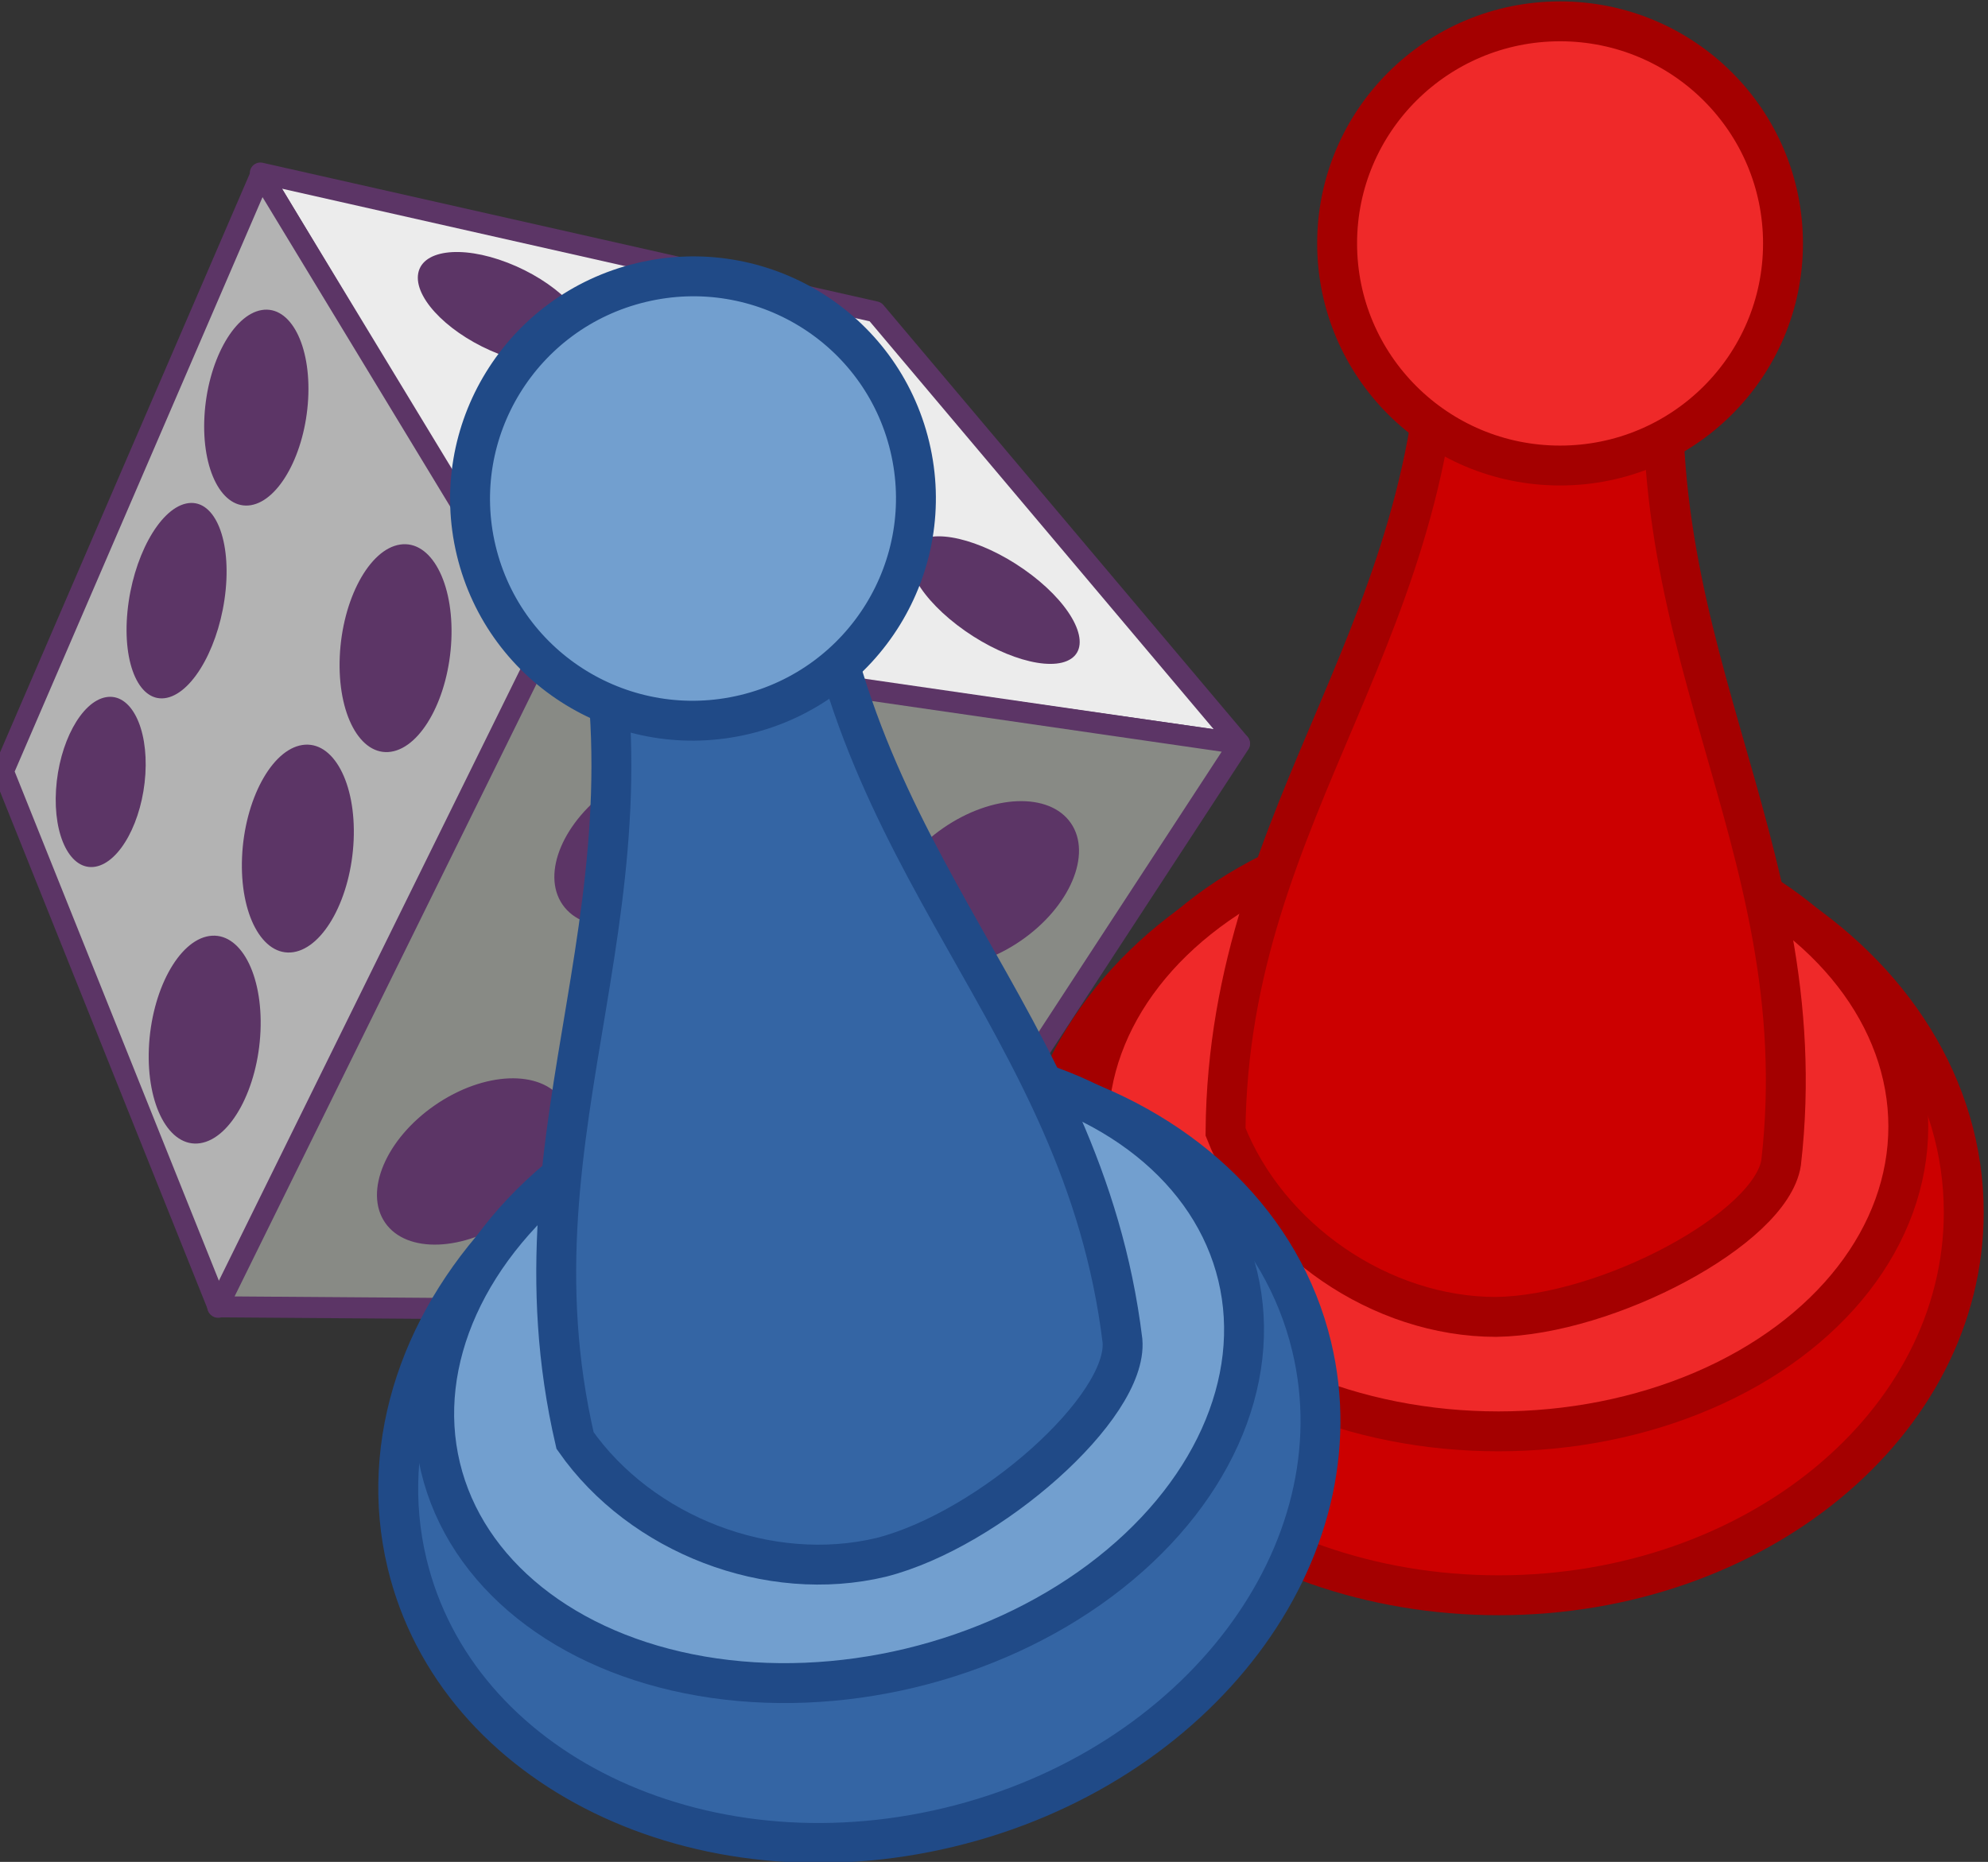 <?xml version="1.0" encoding="UTF-8" standalone="no"?>
<!-- Created with Inkscape (http://www.inkscape.org/) -->
<svg xmlns:dc="http://purl.org/dc/elements/1.1/" xmlns:cc="http://creativecommons.org/ns#" xmlns:rdf="http://www.w3.org/1999/02/22-rdf-syntax-ns#" xmlns:svg="http://www.w3.org/2000/svg" xmlns="http://www.w3.org/2000/svg" xmlns:sodipodi="http://sodipodi.sourceforge.net/DTD/sodipodi-0.dtd" xmlns:inkscape="http://www.inkscape.org/namespaces/inkscape" width="50mm" height="46.838mm" viewBox="0 0 50 46.838" version="1.1" id="svg6342" inkscape:version="0.91+devel r" sodipodi:docname="ludo.svg">
  <rect x="0" y="0" width="50" height="46.838" fill="#333333" stroke="none"/>
  <defs id="defs6336"/>
  <sodipodi:namedview id="base" pagecolor="#ffffff" bordercolor="#666666" borderopacity="1.0" inkscape:pageopacity="0.0" inkscape:pageshadow="2" inkscape:zoom="0.35" inkscape:cx="-412.15327" inkscape:cy="-100.54873" inkscape:document-units="mm" inkscape:current-layer="layer1" showgrid="false" fit-margin-top="0" fit-margin-left="0" fit-margin-right="0" fit-margin-bottom="0" inkscape:window-width="1855" inkscape:window-height="1056" inkscape:window-x="65" inkscape:window-y="24" inkscape:window-maximized="1"/>
  <g inkscape:label="Layer 1" inkscape:groupmode="layer" id="layer1" transform="translate(-81.079,-82.573)">
    <g id="g7888" transform="matrix(0.446,0,0,-0.446,-330.161,233.373)">
      <g transform="matrix(0.458,-0.261,0.261,0.458,468.397,431.323)" id="g7857">
        <path inkscape:connector-curvature="0" id="path2434" style="fill:#ececec;fill-rule:evenodd;stroke:#5c3566;stroke-width:2.25;stroke-linecap:round;stroke-linejoin:round;stroke-miterlimit:4;stroke-dasharray:none" d="m 933.142,289.859 56.69,-20.841 -69.861,-27.666 -51.348,28.833 z"/>
        <path inkscape:connector-curvature="0" id="path2420" style="fill:#b3b3b3;fill-rule:evenodd;stroke:#5c3566;stroke-width:2.25;stroke-linecap:round;stroke-linejoin:round;stroke-miterlimit:4;stroke-dasharray:none" d="m 868.743,270.103 51.958,-28.909 4.094,-78.682 -48.366,38.433 z"/>
        <path inkscape:connector-curvature="0" id="path2404" style="fill:#888a85;fill-rule:evenodd;stroke:#5c3566;stroke-width:2.25;stroke-linecap:round;stroke-linejoin:round;stroke-miterlimit:4;stroke-dasharray:none" d="m 989.859,269.002 -69.888,-27.437 4.754,-79.036 60.741,34.028 z"/>
        <path inkscape:connector-curvature="0" id="path2396" style="fill:#5c3566;stroke:none;stroke-width:2.25;stroke-linecap:round;stroke-linejoin:round;stroke-miterlimit:4;stroke-dasharray:none" d="m 947.056,225.399 c -2.762,-5.737 -7.953,-8.968 -11.593,-7.216 -3.645,1.754 -4.358,7.827 -1.596,13.564 2.762,5.737 7.953,8.968 11.598,7.214 3.64,-1.752 4.353,-7.825 1.592,-13.562 z"/>
        <path inkscape:connector-curvature="0" id="path2398" style="fill:#5c3566;stroke:none;stroke-width:2.25;stroke-linecap:round;stroke-linejoin:round;stroke-miterlimit:4;stroke-dasharray:none" d="m 979.983,239.121 c -2.762,-5.737 -7.953,-8.968 -11.593,-7.216 -3.645,1.754 -4.358,7.827 -1.596,13.564 2.762,5.737 7.953,8.968 11.598,7.214 3.64,-1.752 4.353,-7.825 1.592,-13.562 z"/>
        <path inkscape:connector-curvature="0" id="path2400" style="fill:#5c3566;stroke:none;stroke-width:2.25;stroke-linecap:round;stroke-linejoin:round;stroke-miterlimit:4;stroke-dasharray:none" d="m 979.252,201.433 c -2.762,-5.737 -7.953,-8.968 -11.593,-7.216 -3.645,1.754 -4.358,7.827 -1.596,13.564 2.762,5.737 7.953,8.968 11.598,7.214 3.64,-1.752 4.353,-7.825 1.592,-13.562 z"/>
        <path inkscape:connector-curvature="0" id="path2402" style="fill:#5c3566;stroke:none;stroke-width:2.25;stroke-linecap:round;stroke-linejoin:round;stroke-miterlimit:4;stroke-dasharray:none" d="m 947.421,186.431 c -2.762,-5.737 -7.953,-8.968 -11.593,-7.216 -3.645,1.754 -4.358,7.827 -1.596,13.564 2.762,5.737 7.953,8.968 11.598,7.214 3.64,-1.752 4.353,-7.825 1.592,-13.562 z"/>
        <path inkscape:connector-curvature="0" id="path2408" style="fill:#5c3566;stroke:none;stroke-width:2.25;stroke-linecap:round;stroke-linejoin:round;stroke-miterlimit:4;stroke-dasharray:none" d="m 901.623,229.435 c 2.798,-5.451 7.186,-8.195 9.801,-6.128 2.618,2.07 2.47,8.166 -0.328,13.617 -2.798,5.451 -7.186,8.195 -9.804,6.125 -2.614,-2.067 -2.466,-8.163 0.331,-13.615 z"/>
        <path inkscape:connector-curvature="0" id="path2410" style="fill:#5c3566;stroke:none;stroke-width:2.25;stroke-linecap:round;stroke-linejoin:round;stroke-miterlimit:4;stroke-dasharray:none" d="m 903.16,205.627 c 2.798,-5.451 7.186,-8.195 9.801,-6.128 2.618,2.07 2.47,8.166 -0.328,13.617 -2.798,5.451 -7.186,8.195 -9.804,6.125 -2.614,-2.067 -2.466,-8.163 0.331,-13.615 z"/>
        <path inkscape:connector-curvature="0" id="path2412" style="fill:#5c3566;stroke:none;stroke-width:2.25;stroke-linecap:round;stroke-linejoin:round;stroke-miterlimit:4;stroke-dasharray:none" d="m 904.621,182.934 c 2.798,-5.451 7.186,-8.195 9.801,-6.128 2.618,2.07 2.47,8.166 -0.328,13.617 -2.798,5.451 -7.186,8.195 -9.804,6.125 -2.614,-2.067 -2.466,-8.163 0.331,-13.615 z"/>
        <path inkscape:connector-curvature="0" id="path2414" style="fill:#5c3566;stroke:none;stroke-width:2.25;stroke-linecap:round;stroke-linejoin:round;stroke-miterlimit:4;stroke-dasharray:none" d="m 876.312,244.614 c 2.576,-5.168 6.617,-7.769 9.025,-5.809 2.411,1.962 2.274,7.742 -0.302,12.909 -2.576,5.168 -6.617,7.769 -9.028,5.806 -2.407,-1.96 -2.271,-7.739 0.305,-12.907 z"/>
        <path inkscape:connector-curvature="0" id="path2416" style="fill:#5c3566;stroke:none;stroke-width:2.25;stroke-linecap:round;stroke-linejoin:round;stroke-miterlimit:4;stroke-dasharray:none" d="m 879.504,222.38 c 2.355,-5.262 6.048,-7.911 8.249,-5.915 2.203,1.998 2.079,7.883 -0.276,13.145 -2.355,5.262 -6.048,7.911 -8.252,5.913 -2.2,-1.995 -2.076,-7.88 0.279,-13.143 z"/>
        <path inkscape:connector-curvature="0" id="path2418" style="fill:#5c3566;stroke:none;stroke-width:2.25;stroke-linecap:round;stroke-linejoin:round;stroke-miterlimit:4;stroke-dasharray:none" d="m 882.305,202.029 c 2.207,-4.507 5.669,-6.775 7.732,-5.066 2.065,1.711 1.948,6.751 -0.259,11.257 -2.207,4.507 -5.669,6.775 -7.734,5.063 -2.062,-1.709 -1.946,-6.748 0.261,-11.255 z"/>
        <path inkscape:connector-curvature="0" id="path2422" style="fill:#5c3566;stroke:none;stroke-width:2.25;stroke-linecap:round;stroke-linejoin:round;stroke-miterlimit:4;stroke-dasharray:none" d="m 900.404,265.996 c 5.349,0.803 8.778,3.458 7.659,5.928 -1.121,2.473 -6.365,3.825 -11.714,3.021 -5.349,-0.803 -8.778,-3.458 -7.657,-5.931 1.119,-2.47 6.364,-3.821 11.712,-3.018 z"/>
        <path inkscape:connector-curvature="0" id="path2424" style="fill:#5c3566;stroke:none;stroke-width:2.25;stroke-linecap:round;stroke-linejoin:round;stroke-miterlimit:4;stroke-dasharray:none" d="m 932.675,276.215 c 5.052,0.71 8.291,3.055 7.234,5.236 -1.058,2.185 -6.012,3.378 -11.064,2.669 -5.052,-0.71 -8.291,-3.055 -7.233,-5.239 1.057,-2.182 6.011,-3.375 11.063,-2.666 z"/>
        <path inkscape:connector-curvature="0" id="path2426" style="fill:#5c3566;stroke:none;stroke-width:2.25;stroke-linecap:round;stroke-linejoin:round;stroke-miterlimit:4;stroke-dasharray:none" d="m 961.623,273.669 c 5.646,-0.772 9.265,-3.324 8.084,-5.697 -1.183,-2.377 -6.718,-3.676 -12.364,-2.904 -5.646,0.772 -9.265,3.324 -8.082,5.7 1.181,2.374 6.717,3.673 12.362,2.9 z"/>
        <path inkscape:connector-curvature="0" id="path2428" style="fill:#5c3566;stroke:none;stroke-width:2.25;stroke-linecap:round;stroke-linejoin:round;stroke-miterlimit:4;stroke-dasharray:none" d="m 929.865,264.695 c 6.239,0.772 10.239,3.324 8.933,5.697 -1.307,2.377 -7.424,3.676 -13.663,2.904 -6.239,-0.772 -10.239,-3.324 -8.932,-5.7 1.305,-2.374 7.423,-3.673 13.662,-2.9 z"/>
        <path inkscape:connector-curvature="0" id="path2430" style="fill:#5c3566;stroke:none;stroke-width:2.25;stroke-linecap:round;stroke-linejoin:round;stroke-miterlimit:4;stroke-dasharray:none" d="m 927.529,251.964 c 6.437,0.835 10.563,3.592 9.217,6.158 -1.349,2.569 -7.66,3.973 -14.096,3.139 -6.437,-0.835 -10.563,-3.592 -9.215,-6.161 1.347,-2.566 7.658,-3.97 14.095,-3.135 z"/>
      </g>
      <g transform="translate(-15.91,-53.033)" id="g7659">
        <path d="m 1006.779,340.087 c -6.396,-3.943 -10.526,-10.232 -10.526,-17.314 0,-11.928 11.745,-21.601 26.23,-21.601 14.485,0 26.23,9.672 26.23,21.601 0,7.048 -4.109,13.311 -10.45,17.254 4.298,-3.104 6.979,-7.456 6.979,-12.283 0,-9.423 -10.189,-17.065 -22.759,-17.065 -12.57,0 -22.759,7.641 -22.759,17.065 0,4.859 2.708,9.233 7.055,12.34 z" inkscape:connector-curvature="0" style="fill:#cc0000;stroke:#a40000;stroke-width:2.25;stroke-miterlimit:4;stroke-dasharray:none" id="path4024-2"/>
        <ellipse transform="scale(1,-1)" style="fill:#ef2929;stroke:#a40000;stroke-width:2.25;stroke-miterlimit:4;stroke-dasharray:none" id="path4026-5" cx="1022.469" cy="-327.611" rx="23.118" ry="17.194"/>
        <path inkscape:connector-curvature="0" style="fill:#cc0000;stroke:#a40000;stroke-width:2.25;stroke-miterlimit:4;stroke-dasharray:none" sodipodi:nodetypes="cccccc" d="m 1019.221,375.688 c 0.506,-20.014 -11.994,-29.877 -12.138,-48.379 2.384,-6.047 8.745,-10.437 15.254,-10.437 6.303,0.09 15.506,4.987 16.077,8.699 2.105,18.383 -9.098,29.688 -6.164,49.494 -8.434,4.357 -4.248,3.808 -13.03,0.624 z" id="path4102"/>
        <ellipse transform="scale(1,-1)" style="fill:#ef2929;stroke:#a40000;stroke-width:2.25;stroke-miterlimit:4;stroke-dasharray:none" id="path4028" cx="1025.948" cy="-377.419" rx="12.572" ry="12.527"/>
      </g>
      <g transform="rotate(13.494,1237.707,337.718)" id="g7665">
        <path id="path7647" style="fill:#3465a4;stroke:#204a87;stroke-width:2.25;stroke-miterlimit:4;stroke-dasharray:none" inkscape:connector-curvature="0" d="m 943.14,337.965 c -6.396,-3.943 -10.526,-10.232 -10.526,-17.314 0,-11.928 11.745,-21.601 26.23,-21.601 14.485,0 26.23,9.672 26.23,21.601 0,7.048 -4.109,13.311 -10.45,17.254 4.298,-3.104 6.979,-7.456 6.979,-12.283 0,-9.423 -10.189,-17.065 -22.759,-17.065 -12.57,0 -22.759,7.641 -22.759,17.065 0,4.859 2.708,9.233 7.055,12.34 z"/>
        <ellipse ry="17.194" rx="23.118" cy="-325.489" cx="958.83" id="ellipse7649" style="fill:#729fcf;stroke:#204a87;stroke-width:2.25;stroke-miterlimit:4;stroke-dasharray:none" transform="scale(1,-1)"/>
        <path id="path7651" d="m 955.581,373.566 c 0.506,-20.014 -11.994,-29.877 -12.138,-48.379 2.384,-6.047 8.745,-10.437 15.254,-10.437 6.303,0.09 15.506,4.987 16.077,8.699 2.105,18.383 -9.098,29.688 -6.164,49.494 -8.434,4.357 -4.248,3.808 -13.03,0.624 z" sodipodi:nodetypes="cccccc" style="fill:#3465a4;stroke:#204a87;stroke-width:2.25;stroke-miterlimit:4;stroke-dasharray:none" inkscape:connector-curvature="0"/>
        <ellipse ry="12.527" rx="12.572" cy="-375.298" cx="962.309" id="ellipse7653" style="fill:#729fcf;stroke:#204a87;stroke-width:2.25;stroke-miterlimit:4;stroke-dasharray:none" transform="scale(1,-1)"/>
      </g>
    </g>
  </g>
</svg>
